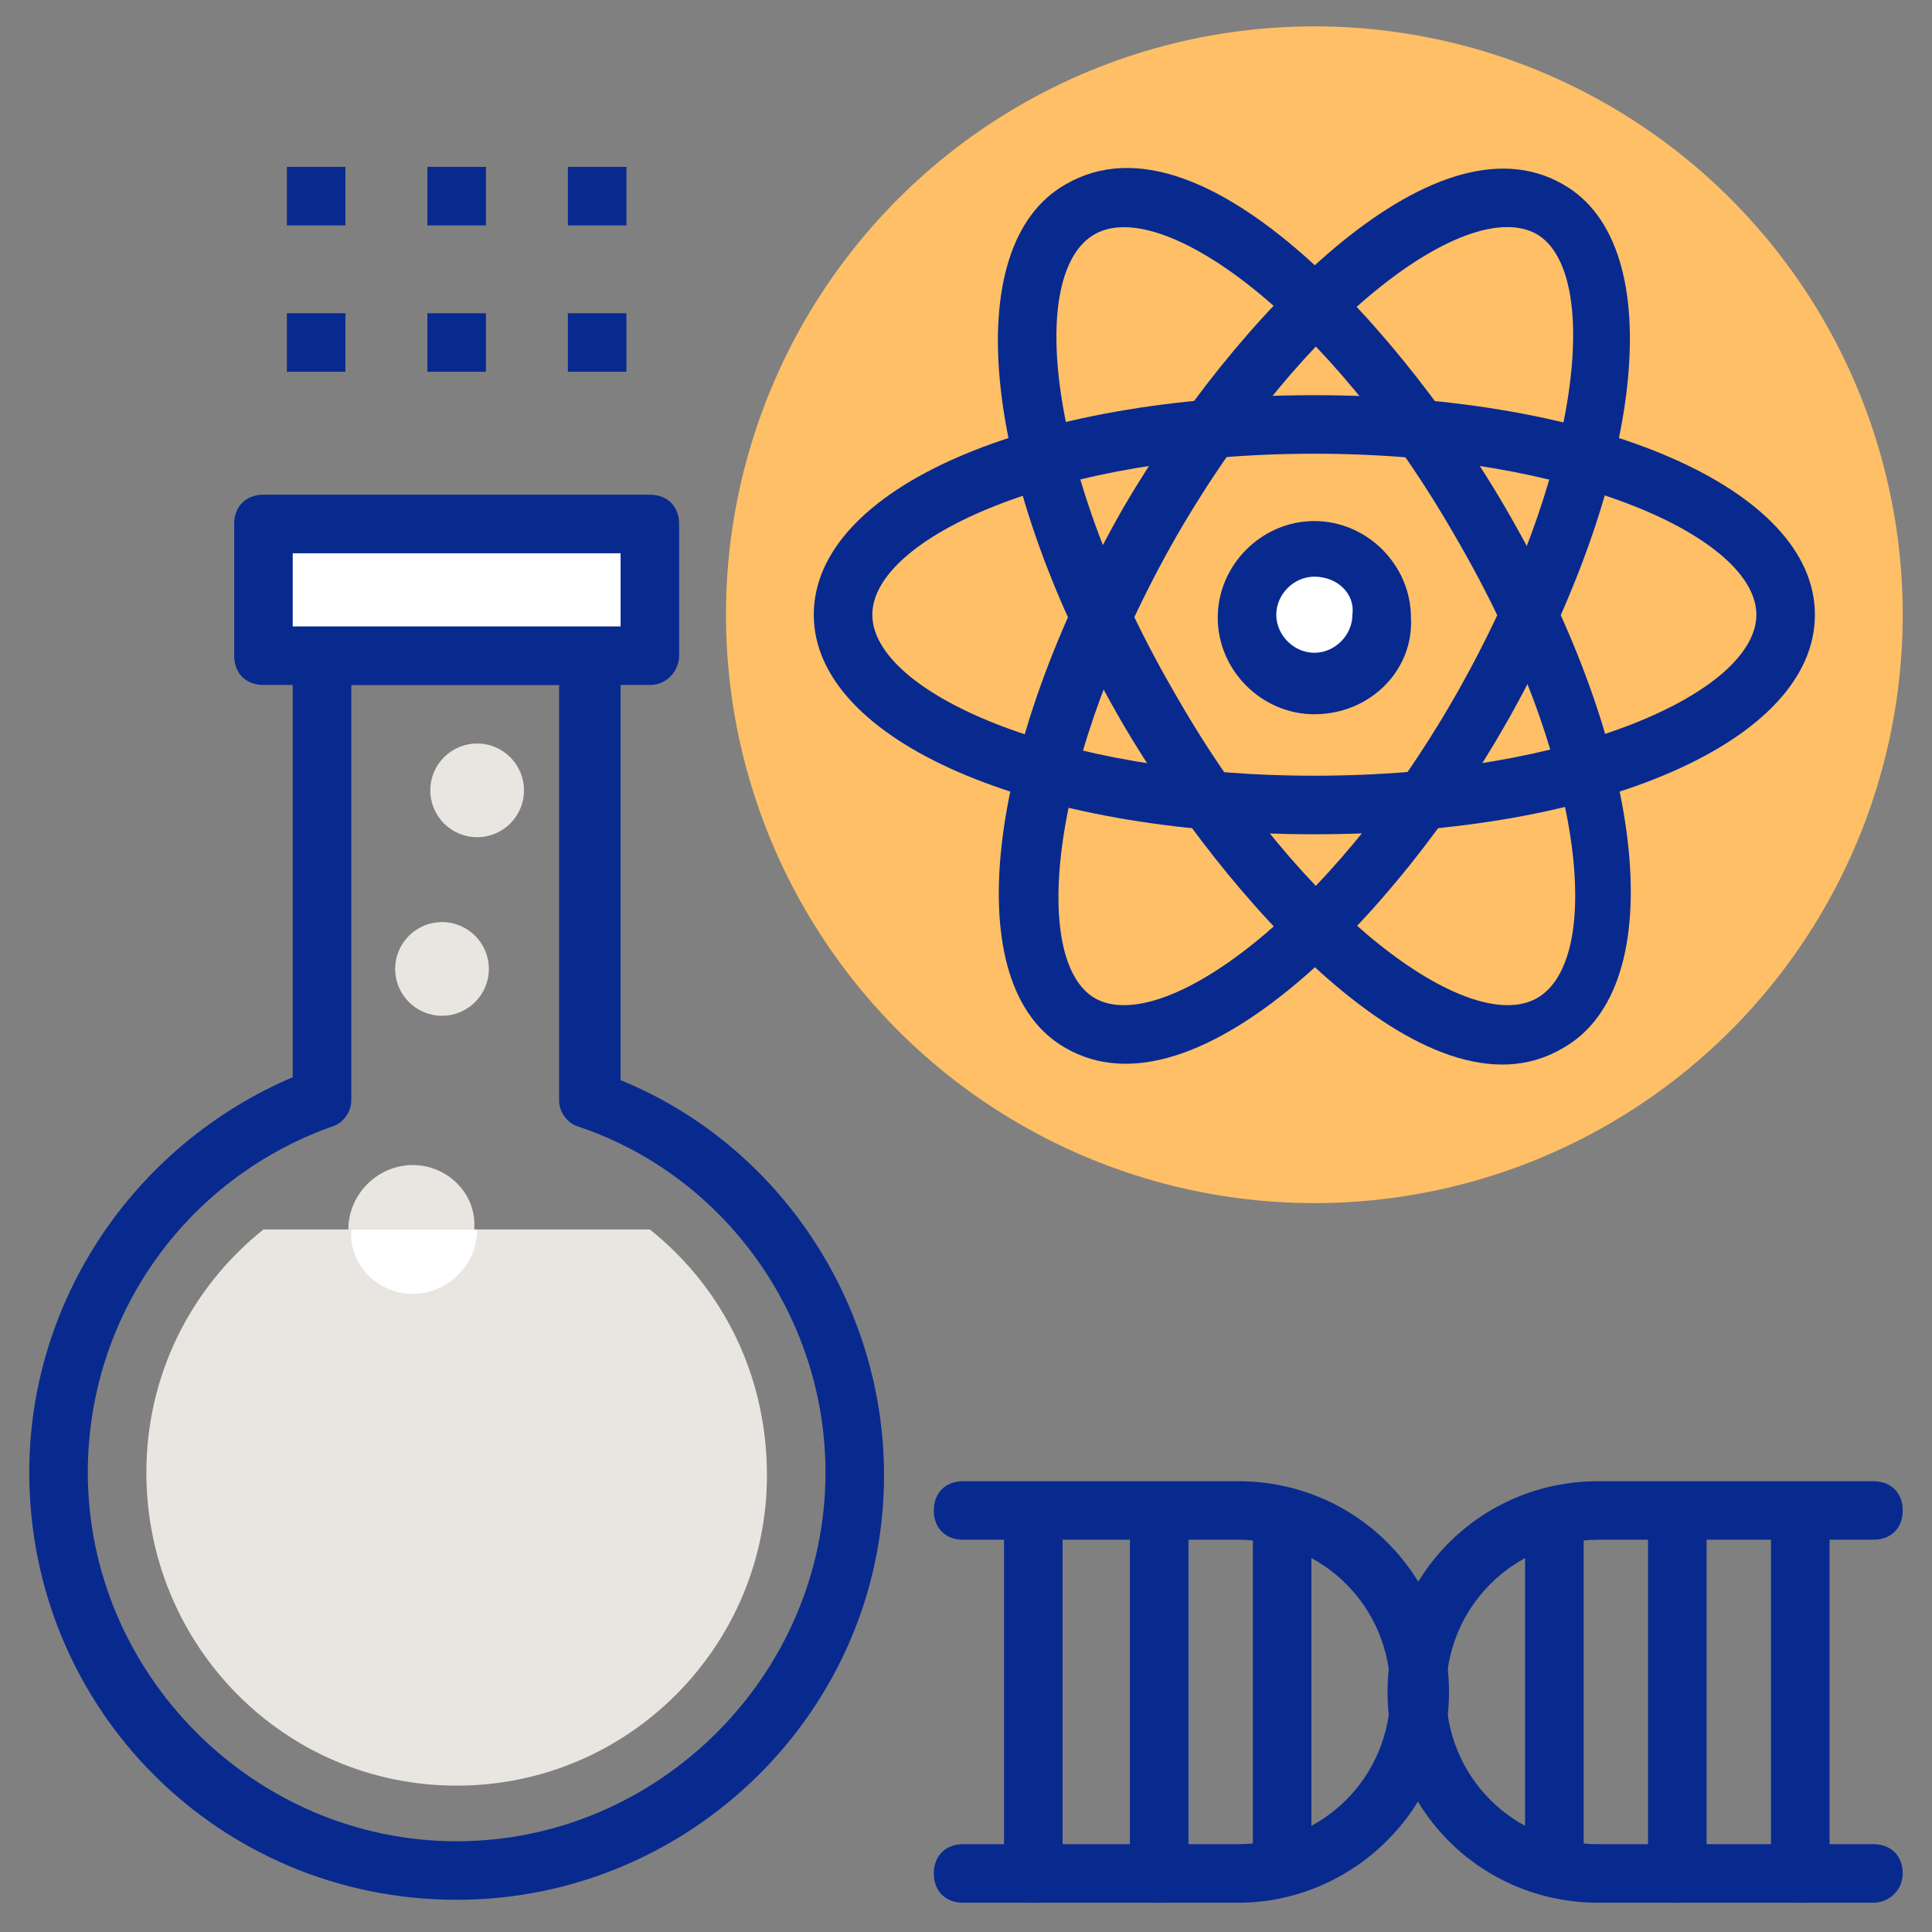 <svg xmlns="http://www.w3.org/2000/svg" viewBox="0 0 66 66"><rect x="0" y="0" width="66" height="66" fill="#808080" stroke="none"/><circle cx="44.9" cy="21" r="20.1" fill="#ffbf66" class="colorfdbf5e svgShape"/><path fill="#082a8f" d="M9.8 5.7h2v2h-2zM14.6 5.7h2v2h-2zM19.4 5.7h2v2h-2zM9.8 10.7h2v2h-2zM14.6 10.7h2v2h-2zM19.4 10.7h2v2h-2zM15.6 64.9C7.5 64.9 1 58.4 1 50.3c0-5.9 3.6-11.2 9-13.5V22.4c0-.6.4-1 1-1h9.2c.6 0 1 .4 1 1v14.5c5.4 2.2 9 7.6 9 13.5 0 8-6.6 14.5-14.6 14.5zM12 23.4v14.2c0 .4-.3.8-.7.9C6.3 40.3 3 45 3 50.3c0 6.9 5.7 12.6 12.6 12.6 6.9 0 12.6-5.7 12.6-12.6 0-5.3-3.4-10.1-8.4-11.8-.4-.1-.7-.5-.7-.9V23.4H12z" class="color193651 svgShape"/><path fill="#e9e6e1" d="M22.2 42H9c-2.5 2-4 5-4 8.3C5 56.2 9.7 61 15.6 61c5.9 0 10.6-4.8 10.6-10.6 0-3.4-1.5-6.4-4-8.4z" class="colore1e6e9 svgShape"/><path fill="#fff" d="M9 17.9h13.2v4.5H9z" class="colorffffff svgShape"/><path fill="#082a8f" d="M22.2 23.4H9c-.6 0-1-.4-1-1v-4.5c0-.6.4-1 1-1h13.2c.6 0 1 .4 1 1v4.5c0 .5-.4 1-1 1zm-12.2-2h11.2v-2.5H10v2.5z" class="color193651 svgShape"/><path fill="#e9e6e1" d="M14.1 39.8c-1.2 0-2.2 1-2.2 2.2h4.3c.1-1.2-.9-2.2-2.1-2.2z" class="colore1e6e9 svgShape"/><path fill="#fff" d="M14.1 44.2c1.2 0 2.2-1 2.2-2.2H12c-.1 1.2.9 2.2 2.1 2.2z" class="colorffffff svgShape"/><circle cx="15.1" cy="33.1" r="1.6" fill="#e9e6e1" class="colore1e6e9 svgShape"/><circle cx="16.3" cy="27" r="1.6" fill="#e9e6e1" class="colore1e6e9 svgShape"/><path fill="#082a8f" d="M44.9 28.5c-9.7 0-17.1-3.2-17.1-7.5s7.3-7.5 17.1-7.5c9.7 0 17.1 3.2 17.1 7.5s-7.3 7.5-17.1 7.5zm0-13c-8.9 0-15.1 2.9-15.1 5.5s6.2 5.5 15.1 5.5S60 23.6 60 21s-6.2-5.5-15.1-5.5z" class="color193651 svgShape"/><path fill="#082a8f" d="M38.4 24.8c-4.9-8.4-5.7-16.4-2-18.5 4.8-2.8 11.8 5.5 15 11 4.9 8.4 5.7 16.4 2 18.5-4.7 2.8-11.7-5.4-15-11zM37.4 8c-2.3 1.3-1.7 8.1 2.8 15.8 4.3 7.5 10 11.6 12.3 10.3 2.3-1.3 1.7-8.1-2.8-15.8-4.3-7.5-10-11.6-12.3-10.3z" class="color193651 svgShape"/><path fill="#082a8f" d="M36.4 35.8c-3.7-2.1-2.8-10.1 2-18.5 3.7-6.3 10.5-13.6 15-11 3.7 2.1 2.8 10.1-2 18.5-3.6 6.3-10.5 13.6-15 11zm3.8-17.5c-4.4 7.7-5 14.5-2.8 15.8 2.3 1.3 8-2.8 12.3-10.3 4.4-7.7 5-14.5 2.8-15.8-2.3-1.3-7.9 2.7-12.3 10.3z" class="color193651 svgShape"/><circle cx="44.9" cy="21" r="2.3" fill="#fff" class="colorffffff svgShape"/><path fill="#082a8f" d="M44.9 24.4c-1.8 0-3.3-1.5-3.3-3.3 0-1.8 1.5-3.3 3.3-3.3 1.8 0 3.3 1.5 3.3 3.3.1 1.8-1.4 3.3-3.3 3.3zm0-4.7c-.7 0-1.3.6-1.3 1.3 0 .7.6 1.3 1.3 1.3.7 0 1.3-.6 1.3-1.3.1-.7-.5-1.3-1.3-1.3zM64 65h-9.4c-4 0-7.2-3.2-7.2-7.2s3.2-7.2 7.2-7.2H64c.6 0 1 .4 1 1s-.4 1-1 1h-9.4c-2.9 0-5.2 2.3-5.2 5.2 0 2.9 2.3 5.2 5.2 5.2H64c.6 0 1 .4 1 1s-.5 1-1 1z" class="color193651 svgShape"/><path fill="#082a8f" d="M53.1 64.8c-.6 0-1-.4-1-1v-12c0-.6.4-1 1-1s1 .4 1 1v12c0 .6-.4 1-1 1zM57.3 65c-.6 0-1-.4-1-1V51.7c0-.6.4-1 1-1s1 .4 1 1V64c0 .6-.4 1-1 1zM61.5 65c-.6 0-1-.4-1-1V51.7c0-.6.4-1 1-1s1 .4 1 1V64c0 .6-.4 1-1 1zM42.3 65h-9.4c-.6 0-1-.4-1-1s.4-1 1-1h9.4c2.9 0 5.2-2.3 5.2-5.2 0-2.9-2.3-5.2-5.2-5.2h-9.4c-.6 0-1-.4-1-1s.4-1 1-1h9.4c4 0 7.2 3.2 7.2 7.2S46.2 65 42.3 65z" class="color193651 svgShape"/><path fill="#082a8f" d="M43.8 64.8c-.6 0-1-.4-1-1v-12c0-.6.4-1 1-1s1 .4 1 1v12c0 .6-.5 1-1 1zM39.6 65c-.6 0-1-.4-1-1V51.7c0-.6.4-1 1-1s1 .4 1 1V64c0 .6-.5 1-1 1zM35.3 65c-.6 0-1-.4-1-1V51.7c0-.6.4-1 1-1s1 .4 1 1V64c0 .6-.4 1-1 1z" class="color193651 svgShape"/></svg>